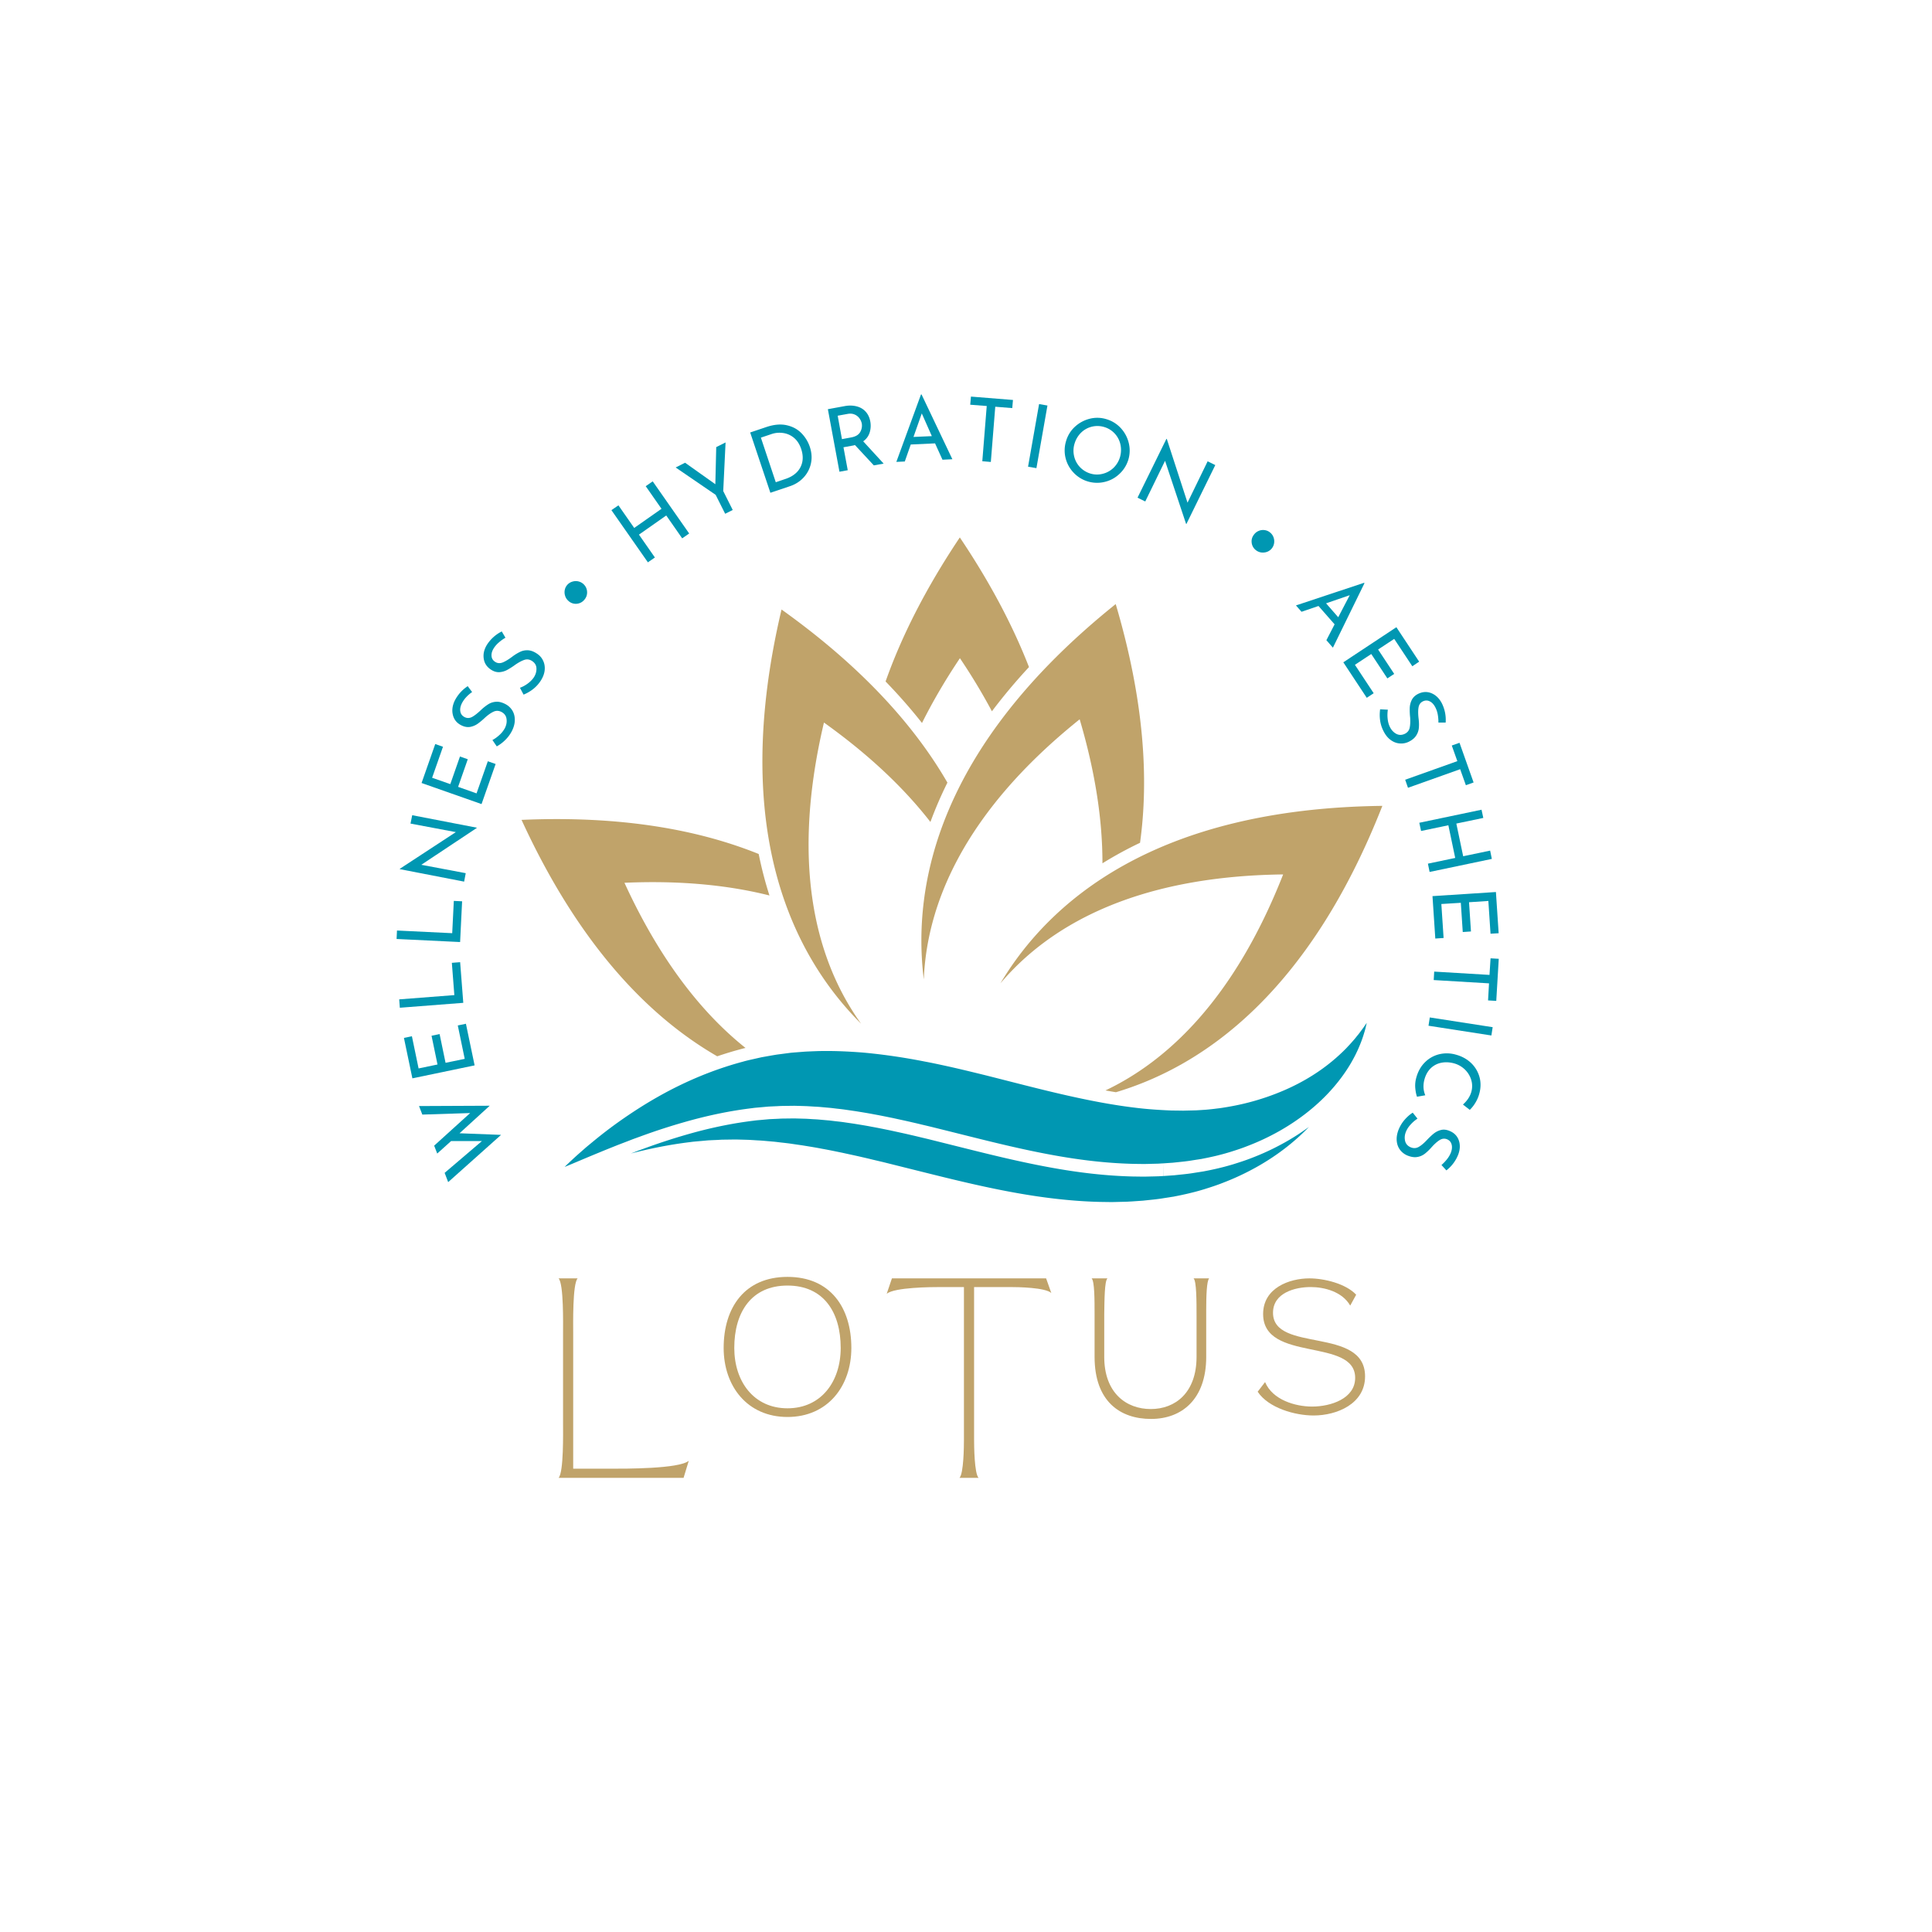 <?xml version="1.0" encoding="UTF-8"?>
<svg data-bbox="76.977 76.559 213.931 210.291" height="500" viewBox="0 0 375 375" width="500" xmlns="http://www.w3.org/2000/svg" data-type="color">
    <g>
        <defs>
            <clipPath id="c92e916c-c1a4-4ebd-8bac-d1515a9d5ab1">
                <path d="M122 217h133v16.305H122Zm0 0"/>
            </clipPath>
            <clipPath id="630d5f95-f126-4933-bc68-1b35e5d53cc1">
                <path d="M101.148 104.305h167.25V212h-167.25Zm0 0"/>
            </clipPath>
        </defs>
        <path d="m95.054 214.622-5.86 5.344 8.063.313-10.266 9.171-.687-1.796 7.234-6.172h-5.984l-2.688 2.422-.594-1.532 6.985-6.328-9.281.297-.641-1.656Zm0 0" fill="#0097b2" data-color="1"/>
        <path d="m78.404 201.46 1.547-.327 1.297 6.25 3.671-.766-1.156-5.578 1.563-.328 1.156 5.578 3.719-.766-1.344-6.484 1.578-.328 1.688 8.078-12.079 2.516Zm0 0" fill="#0097b2" data-color="1"/>
        <path d="m77.485 193.977 10.703-.828-.484-6.266 1.609-.125.61 7.89-12.313.954Zm0 0" fill="#0097b2" data-color="1"/>
        <path d="m77.055 180.614 10.719.516.312-6.266 1.61.078-.39 7.907-12.329-.594Zm0 0" fill="#0097b2" data-color="1"/>
        <path d="m80.009 158.231 12.53 2.422-.015.063-10.75 7.14 8.625 1.625-.312 1.641-12.485-2.422.016-.078 10.86-7.11-8.797-1.656Zm0 0" fill="#0097b2" data-color="1"/>
        <path d="m84.482 144.416 1.5.531-2.109 6.016 3.531 1.234 1.875-5.359 1.516.531-1.875 5.36 3.578 1.265 2.188-6.234 1.515.531-2.734 7.781-11.64-4.093Zm0 0" fill="#0097b2" data-color="1"/>
        <path d="M91.64 134.326c-.414.28-.8.617-1.156 1a5.338 5.338 0 0 0-.828 1.171c-.3.606-.398 1.153-.297 1.641.094.48.375.836.844 1.063.46.23.938.214 1.438-.047.492-.27 1.062-.72 1.718-1.344a9.31 9.31 0 0 1 1.407-1.11 3.154 3.154 0 0 1 1.484-.484c.543-.05 1.14.09 1.797.422a3.396 3.396 0 0 1 1.375 1.234c.332.532.5 1.141.5 1.828.008.68-.168 1.387-.531 2.126a6.758 6.758 0 0 1-1.313 1.796 7.417 7.417 0 0 1-1.656 1.25l-.844-1.234c.46-.238.922-.57 1.39-1a4.965 4.965 0 0 0 1.047-1.344c.29-.594.391-1.187.297-1.781-.086-.594-.421-1.04-1.015-1.344-.52-.25-1.02-.258-1.5-.031-.489.219-1.035.602-1.64 1.14a13.3 13.3 0 0 1-1.438 1.204 3.744 3.744 0 0 1-1.453.61c-.54.093-1.11-.005-1.704-.298-.863-.426-1.41-1.078-1.64-1.953-.239-.883-.133-1.812.312-2.781a7.326 7.326 0 0 1 2.547-2.875Zm0 0" fill="#0097b2" data-color="1"/>
        <path d="M98.11 123.78c-.438.25-.852.546-1.25.89a5.11 5.11 0 0 0-.954 1.047c-.375.562-.539 1.094-.5 1.594.031.492.266.875.703 1.156.43.281.907.324 1.438.125.523-.207 1.148-.582 1.875-1.125a8.774 8.774 0 0 1 1.516-.938c.46-.226.964-.332 1.515-.312.563.023 1.145.234 1.75.64.55.356.957.82 1.219 1.391.27.563.367 1.184.297 1.86-.074.68-.336 1.359-.781 2.046a6.67 6.67 0 0 1-1.516 1.641 7.683 7.683 0 0 1-1.797 1.031l-.703-1.328a6.048 6.048 0 0 0 1.5-.812c.508-.375.91-.782 1.203-1.22.352-.55.52-1.124.5-1.718-.012-.601-.297-1.086-.86-1.453-.48-.313-.968-.383-1.468-.219-.508.168-1.098.48-1.766.938a14.73 14.73 0 0 1-1.578 1.015 3.76 3.76 0 0 1-1.516.438c-.55.031-1.101-.133-1.656-.5-.8-.531-1.265-1.242-1.39-2.14-.133-.895.078-1.798.64-2.704a7.312 7.312 0 0 1 2.86-2.562Zm0 0" fill="#0097b2" data-color="1"/>
        <path d="M110.27 116.574a2.073 2.073 0 0 1-.594-.969 2.266 2.266 0 0 1-.047-1.14 2.101 2.101 0 0 1 1.5-1.578 2.195 2.195 0 0 1 2.156.515c.438.43.66.945.672 1.547.008.594-.2 1.117-.625 1.563a2.122 2.122 0 0 1-1.516.687 2.07 2.07 0 0 1-1.547-.625Zm0 0" fill="#0097b2" data-color="1"/>
        <path d="m133.77 103.554-1.359.937-3.093-4.437-5.297 3.718 3.094 4.438-1.36.937-7.078-10.125 1.36-.937 3.062 4.39 5.297-3.718-3.063-4.39 1.36-.938Zm0 0" fill="#0097b2" data-color="1"/>
        <path d="m140.832 85.878-.453 9.437 1.843 3.672-1.468.734-1.844-3.672-7.766-5.312 1.828-.922 5.875 4.172.172-7.203Zm0 0" fill="#0097b2" data-color="1"/>
        <path d="m145.61 83.944 3.203-1.078c1.445-.476 2.742-.586 3.89-.328 1.157.262 2.102.774 2.844 1.531a6.901 6.901 0 0 1 1.64 2.672c.376 1.125.442 2.215.204 3.266a5.8 5.8 0 0 1-1.453 2.719c-.719.761-1.602 1.312-2.64 1.656l-3.767 1.265Zm6.859 9.016c.875-.29 1.594-.71 2.156-1.266a3.956 3.956 0 0 0 1.094-2c.164-.78.098-1.625-.203-2.53-.305-.915-.762-1.634-1.375-2.157a4.144 4.144 0 0 0-2.094-.953 4.777 4.777 0 0 0-2.312.203l-2.047.687 2.89 8.657Zm0 0" fill="#0097b2" data-color="1"/>
        <path d="m169.61 90.33-3.672-3.953a1.781 1.781 0 0 1-.422.11l-1.797.328.828 4.453-1.609.297-2.25-12.14 3.234-.594c.82-.157 1.586-.145 2.297.03.707.169 1.297.5 1.766 1 .476.5.789 1.15.937 1.938a4.52 4.52 0 0 1-.125 2.172c-.218.688-.636 1.25-1.25 1.688l3.97 4.328Zm-4.422-5.421c.875-.157 1.46-.5 1.766-1.032.312-.539.414-1.109.312-1.703a2.611 2.611 0 0 0-.453-.984 2.179 2.179 0 0 0-.938-.734c-.398-.176-.859-.211-1.39-.11l-1.89.344.827 4.547Zm0 0" fill="#0097b2" data-color="1"/>
        <path d="m181.495 86.059-4.718.219-1.156 3.297-1.641.078 4.781-13.078.11-.016 5.984 12.578-1.922.094Zm-.625-1.406-1.953-4.407-1.609 4.563Zm0 0" fill="#0097b2" data-color="1"/>
        <path d="m196.617 77.633-.14 1.579-3.297-.266-.86 10.719-1.656-.14.86-10.72-3.204-.25.141-1.578Zm0 0" fill="#0097b2" data-color="1"/>
        <path d="m203.31 78.712-2.14 12.156-1.625-.281 2.14-12.157Zm0 0" fill="#0097b2" data-color="1"/>
        <path d="M206.93 85.588a6.031 6.031 0 0 1 1.72-2.766 6.6 6.6 0 0 1 2.874-1.547 5.974 5.974 0 0 1 3.25.094 6.097 6.097 0 0 1 2.766 1.719 6.514 6.514 0 0 1 1.547 2.875 6.14 6.14 0 0 1-.078 3.265 6.206 6.206 0 0 1-1.735 2.766 6.191 6.191 0 0 1-2.875 1.547 6.261 6.261 0 0 1-6.031-1.813 6.31 6.31 0 0 1-1.547-2.843 6.188 6.188 0 0 1 .11-3.297Zm1.641.515a4.666 4.666 0 0 0-.094 2.407 4.521 4.521 0 0 0 1.11 2.124 4.645 4.645 0 0 0 2.062 1.282c.8.238 1.598.254 2.39.047a4.62 4.62 0 0 0 2.079-1.141 4.782 4.782 0 0 0 1.266-2.078c.238-.82.269-1.64.093-2.453a4.499 4.499 0 0 0-1.11-2.14 4.457 4.457 0 0 0-2.046-1.266 4.532 4.532 0 0 0-2.406-.063c-.805.2-1.5.59-2.094 1.172a4.98 4.98 0 0 0-1.25 2.11Zm0 0" fill="#0097b2" data-color="1"/>
        <path d="m235.887 90.272-5.609 11.438-.062-.032-4.079-12.234-3.843 7.89-1.5-.734 5.61-11.422.077.032 4.016 12.359 3.906-8.031Zm0 0" fill="#0097b2" data-color="1"/>
        <path d="M243.42 103.736a2.13 2.13 0 0 1 .89-.687 2.104 2.104 0 0 1 1.126-.156c.382.043.726.183 1.03.421.321.243.556.547.704.922.145.368.191.746.14 1.141a2.134 2.134 0 0 1-1.922 1.86 2.16 2.16 0 0 1-1.624-.454 2.101 2.101 0 0 1-.813-1.437c-.074-.594.082-1.13.469-1.61Zm0 0" fill="#0097b2" data-color="1"/>
        <path d="m259.045 121.183-3.125-3.562-3.296 1.125-1.079-1.235 13.22-4.39.077.078-6.125 12.515-1.265-1.453Zm.704-1.375 2.234-4.281-4.594 1.578Zm0 0" fill="#0097b2" data-color="1"/>
        <path d="m275.458 128.428-1.328.891-3.516-5.312-3.125 2.062 3.125 4.734-1.328.875-3.125-4.734-3.172 2.094 3.641 5.515-1.344.891-4.547-6.89 10.297-6.813Zm0 0" fill="#0097b2" data-color="1"/>
        <path d="M279.195 140.252a7.998 7.998 0 0 0-.125-1.546 4.892 4.892 0 0 0-.438-1.344c-.304-.613-.68-1.024-1.125-1.234-.437-.22-.886-.211-1.344.015-.46.23-.734.625-.828 1.188-.093.55-.09 1.273.016 2.172.082.675.098 1.269.047 1.78a3.211 3.211 0 0 1-.516 1.485c-.293.469-.761.863-1.406 1.188a3.349 3.349 0 0 1-1.828.343c-.625-.054-1.215-.289-1.766-.703-.543-.406-.996-.98-1.36-1.719a6.484 6.484 0 0 1-.655-2.125 8.004 8.004 0 0 1 .015-2.078l1.5.078a6.74 6.74 0 0 0-.047 1.704c.063.632.207 1.18.438 1.64.289.594.695 1.035 1.219 1.328.53.29 1.097.29 1.703 0 .508-.261.816-.652.922-1.172.113-.523.144-1.183.093-1.984a13.14 13.14 0 0 1-.078-1.875 3.76 3.76 0 0 1 .39-1.531c.25-.5.665-.895 1.25-1.188.876-.425 1.727-.468 2.563-.125.844.344 1.516.993 2.016 1.938a7.18 7.18 0 0 1 .75 3.766Zm0 0" fill="#0097b2" data-color="1"/>
        <path d="m286.024 151.878-1.5.53-1.11-3.108-10.124 3.609-.547-1.563 10.125-3.609-1.078-3.031 1.5-.531Zm0 0" fill="#0097b2" data-color="1"/>
        <path d="m277.486 169.245-.328-1.61 5.297-1.109-1.328-6.344-5.297 1.11-.344-1.594 12.079-2.531.343 1.594-5.234 1.093 1.328 6.344 5.234-1.094.329 1.61Zm0 0" fill="#0097b2" data-color="1"/>
        <path d="m290.888 181.14-1.578.093-.422-6.36-3.75.25.375 5.673-1.594.109-.375-5.672-3.78.234.437 6.594-1.61.11-.547-8.235 12.313-.797Zm0 0" fill="#0097b2" data-color="1"/>
        <path d="m290.424 194.274-1.594-.094.188-3.312-10.735-.64.094-1.641 10.734.64.204-3.218 1.593.093Zm0 0" fill="#0097b2" data-color="1"/>
        <path d="m289.476 200.986-12.204-1.891.25-1.61 12.204 1.891Zm0 0" fill="#0097b2" data-color="1"/>
        <path d="M275.036 212.875c-.157-.45-.266-.996-.329-1.64a5.669 5.669 0 0 1 .172-1.985c.325-1.23.883-2.242 1.672-3.031a5.887 5.887 0 0 1 2.75-1.578 6.338 6.338 0 0 1 3.219.047c1.176.312 2.164.843 2.969 1.593a5.977 5.977 0 0 1 1.656 2.688c.3 1.039.3 2.125 0 3.25a6.596 6.596 0 0 1-.766 1.812 6.6 6.6 0 0 1-1.093 1.391l-1.329-1.031c.852-.762 1.399-1.602 1.641-2.516a4.085 4.085 0 0 0-.047-2.312 4.667 4.667 0 0 0-1.25-2 4.88 4.88 0 0 0-2.156-1.188c-.855-.219-1.68-.246-2.469-.078a4.053 4.053 0 0 0-2.031 1.11c-.555.57-.941 1.288-1.172 2.156-.281 1.062-.223 2.07.172 3.03Zm0 0" fill="#0097b2" data-color="1"/>
        <path d="M279.789 226.127a8.665 8.665 0 0 0 1.062-1.11 5.2 5.2 0 0 0 .735-1.218c.25-.625.304-1.18.171-1.656-.125-.48-.43-.82-.906-1.016-.48-.188-.96-.133-1.437.172-.48.3-1.024.789-1.625 1.469-.45.5-.883.906-1.297 1.218a3.207 3.207 0 0 1-1.453.594c-.543.082-1.153-.012-1.828-.281a3.456 3.456 0 0 1-1.47-1.125c-.374-.5-.585-1.094-.64-1.781-.05-.68.074-1.399.375-2.157a6.882 6.882 0 0 1 1.172-1.906c.492-.562 1.008-1.016 1.563-1.36l.921 1.157a6.747 6.747 0 0 0-1.296 1.11c-.426.456-.739.93-.938 1.421-.25.602-.305 1.196-.172 1.782.137.593.512 1.015 1.125 1.265.531.207 1.031.18 1.5-.078.469-.262.977-.684 1.531-1.266.5-.53.954-.964 1.36-1.296a3.69 3.69 0 0 1 1.39-.72c.532-.148 1.098-.093 1.704.157.906.363 1.507.973 1.812 1.828.3.852.266 1.781-.11 2.781a7.258 7.258 0 0 1-2.296 3.063Zm0 0" fill="#0097b2" data-color="1"/>
        <g clip-path="url(#c92e916c-c1a4-4ebd-8bac-d1515a9d5ab1)">
            <path d="M249.32 221.781a48.178 48.178 0 0 1-6.367 2.977c-1.187.469-2.387.851-3.512 1.203l-.296.09c-.508.148-1.036.3-1.583.441l-.14.035c-.563.141-1.145.29-1.79.426l-.452.098-.493.105-1.078.211c-.066.012-.12.02-.172.028l-1.574.246c-.996.172-1.98.273-2.933.37-.328.036-.653.067-.98.106l-.055.004-1.993.137h-.015l-.14-2.446.12 2.45-.992.054-1.012.028a45.16 45.16 0 0 0-.672.015c-.441.012-.898.024-1.363.024l-2-.028c-5.105-.128-10.441-.722-16.336-1.82-5.422-1-10.758-2.3-15.758-3.55l-7.55-1.883-1.852-.442c-.633-.156-1.254-.297-1.832-.43-.762-.18-1.523-.343-2.254-.503l-1.398-.305-.758-.156c-.965-.196-1.875-.383-2.781-.543l-.055-.008c-.934-.188-1.899-.344-2.828-.496l-.649-.106-1.75-.254c-.57-.09-1.136-.152-1.672-.21-.242-.024-.5-.06-.761-.09-.32-.04-.625-.079-.906-.098l-1.75-.156c-.293-.028-.59-.043-.883-.059a26.447 26.447 0 0 1-.785-.047l-.782-.047-2.32-.066-2.469.031-.789.043-1.558.07-1.547.141-.395.035c-.375.031-.73.063-1.047.11l-.078.011c-3.68.442-7.558 1.207-11.531 2.282a119.82 119.82 0 0 0-9.828 3.156l-1.094.394-1.383.536c3.633-.942 7.531-1.739 11.61-2.227.562-.082 1.136-.117 1.707-.172.566-.05 1.144-.105 1.718-.156a189.57 189.57 0 0 1 1.743-.078c.289-.016.582-.032.87-.051.278 0 .555-.008.833-.008.64-.012 1.285-.02 1.933-.027l1.727.047c.289.007.578.02.867.027.305.02.61.04.914.055.61.047 1.219.062 1.832.117l1.856.164c.617.05 1.246.148 1.87.21.626.071 1.255.142 1.887.24.633.093 1.27.187 1.903.276 1.277.211 2.558.407 3.851.665 1.29.226 2.598.503 3.903.77 1.312.292 2.629.562 3.957.874.66.152 1.324.305 1.992.473.668.156 1.336.316 2.008.472 2.703.676 5.418 1.352 8.129 2.028 5.472 1.367 11.101 2.738 16.777 3.785 5.676 1.055 11.441 1.77 17.117 1.91.707.012 1.418.02 2.121.031.703 0 1.41-.03 2.11-.043.351-.007.699-.02 1.05-.027l1.043-.059c.696-.046 1.387-.097 2.075-.144 1.378-.152 2.734-.258 4.074-.492l1-.153.496-.082.246-.035c.156-.023.078-.012.125-.02l.059-.011.113-.024c.305-.058.605-.12.906-.18l.484-.1.512-.114c.692-.145 1.328-.309 1.965-.469.637-.16 1.262-.347 1.883-.531 1.234-.387 2.441-.774 3.601-1.234a49.414 49.414 0 0 0 6.52-3.043c4.027-2.243 7.355-4.883 9.945-7.532.094-.097.184-.195.278-.289a44.158 44.158 0 0 1-4.739 3.043" fill="#0097b2" data-color="1"/>
        </g>
        <g clip-path="url(#630d5f95-f126-4933-bc68-1b35e5d53cc1)">
            <path d="M180.594 159.543a76.445 76.445 0 0 1 3.3-7.637c-6.265-10.84-16.378-22.3-32.199-33.601-10.218 43.273 2.54 67.523 15.434 80.386-8.117-11.304-14.008-29.617-7.2-58.445 9.02 6.441 15.731 12.95 20.665 19.297Zm-31.242 14.27a75.169 75.169 0 0 1-2.09-8.055c-11.602-4.68-26.617-7.473-46.032-6.621 11.286 24.586 24.946 38.37 37.985 45.89a69.118 69.118 0 0 1 4.367-1.332c.379-.11.75-.203 1.121-.289-8.234-6.574-16.441-16.687-23.496-32.058 11.066-.489 20.352.504 28.145 2.464Zm36.968-46.055a117.521 117.521 0 0 1 6.211 10.3 109.852 109.852 0 0 1 7.196-8.578c-3.043-7.808-7.399-16.199-13.426-25.164-6.73 10.047-11.371 19.368-14.41 27.957 2.617 2.7 4.968 5.391 7.07 8.059 2.004-4.02 4.437-8.215 7.36-12.574Zm7.864 63.105c8.984-10.625 25.3-20.777 54.875-21.136-9.555 24.308-22.559 36.257-34.489 41.925.696.125 1.371.243 2.032.348 16.921-5.059 37.421-19.207 51.714-55.582-44.39.535-64.793 18.8-74.132 34.445Zm15.379-51.246c3.148 10.637 4.433 19.903 4.421 27.95a74.941 74.941 0 0 1 7.297-3.981c1.723-12.406.801-27.676-4.722-46.336-34.653 27.797-39.504 54.773-37.25 72.86.554-13.91 7.168-31.977 30.254-50.493" fill="#c0a36a" data-color="2"/>
        </g>
        <path d="M109.59 226.5s.48-.473 1.398-1.332c.23-.215.489-.453.774-.715.289-.258.605-.539.949-.84.344-.3.71-.625 1.105-.972.407-.332.836-.688 1.29-1.063a87.244 87.244 0 0 1 6.828-5.105c2.738-1.848 5.945-3.817 9.664-5.645 3.714-1.824 7.941-3.516 12.64-4.77.582-.171 1.184-.304 1.785-.44.606-.138 1.215-.274 1.825-.411.62-.11 1.242-.219 1.87-.332.313-.055.63-.105.946-.16.332-.047.668-.09 1.004-.133l1.781-.234c.653-.063 1.344-.11 2.02-.164.336-.024.683-.055 1.02-.075.323-.015.656-.027.984-.043.66-.023 1.324-.058 1.988-.062 2.656-.04 5.34.086 8.031.297 2.688.242 5.371.594 8.043 1.027 1.332.219 2.672.461 3.992.723 1.332.246 2.645.531 3.961.816 2.63.574 5.227 1.211 7.805 1.844 5.144 1.293 10.148 2.617 15.043 3.738 4.894 1.125 9.656 2.051 14.254 2.586 2.3.281 4.547.418 6.754.512.547.008 1.094.012 1.636.02.274 0 .547.015.817.007.266-.008.535-.015.805-.02.52-.011 1.039-.023 1.554-.038.285-.016.574-.032.86-.051l.21-.012.184-.016.367-.023c.477-.027.993-.086 1.5-.137.508-.058 1.008-.125 1.512-.183a56.792 56.792 0 0 0 2.938-.504 46.803 46.803 0 0 0 5.515-1.445c3.488-1.141 6.582-2.594 9.164-4.192a35.934 35.934 0 0 0 6.285-4.875c.2-.2.395-.39.582-.578.184-.195.36-.387.532-.57.351-.364.656-.723.949-1.059.3-.332.539-.664.785-.953.246-.293.445-.574.629-.82.379-.496.648-.895.832-1.16l.285-.407s-.039.164-.11.48c-.077.321-.175.798-.37 1.403a22.2 22.2 0 0 1-.774 2.227 25.65 25.65 0 0 1-1.37 2.914c-1.15 2.136-2.872 4.605-5.278 7.078-2.406 2.465-5.508 4.918-9.25 7.008a45.677 45.677 0 0 1-6.067 2.828c-1.082.43-2.207.793-3.355 1.152-.574.168-1.156.344-1.75.492a37.12 37.12 0 0 1-1.828.438l-.477.105-.449.094c-.281.055-.562.113-.844.168l-.105.02-.051.011c-.047.008.023 0-.117.02l-.692.105c-.312.047-.62.098-.933.145-1.242.219-2.508.316-3.79.46-.64.044-1.28.087-1.929.133-.324.016-.648.036-.973.055l-.972.024c-.653.015-1.309.043-1.965.039-.656-.008-1.313-.016-1.973-.028-5.281-.132-10.644-.793-15.925-1.777-5.282-.973-10.516-2.246-15.61-3.52a4271.42 4271.42 0 0 0-7.566-1.886c-.621-.149-1.246-.297-1.867-.442a83.997 83.997 0 0 0-1.856-.437c-1.23-.293-2.457-.543-3.676-.817-1.218-.246-2.433-.503-3.633-.714-1.203-.239-2.394-.422-3.582-.618l-1.77-.257a35.007 35.007 0 0 0-1.757-.223c-.582-.059-1.164-.152-1.738-.195-.578-.051-1.156-.102-1.727-.157-.574-.047-1.14-.062-1.707-.105-.285-.016-.566-.035-.847-.05-.27-.009-.54-.02-.809-.028-.54-.016-1.074-.028-1.61-.043l-1.796.023-.774.012c-.27.012-.543.027-.812.043-.543.023-1.082.05-1.617.074-.54.047-1.07.098-1.602.145-.531.05-1.062.082-1.586.164-4.203.5-8.2 1.355-11.879 2.351a120.11 120.11 0 0 0-10.035 3.22c-.375.132-.742.269-1.105.398-.36.136-.711.273-1.059.41-.695.265-1.367.523-2.016.773-1.285.516-2.472.988-3.543 1.434-1.074.437-2.027.84-2.859 1.187-.836.352-1.547.653-2.125.895-1.156.492-1.785.738-1.785.738" fill="#0097b2" data-color="1"/>
        <path d="M133.691 283.534c-1.875 1.586-12.394 1.539-15.23 1.539h-7.204v-26.325c0-1.68-.144-9.558.864-10.617h-3.7c1.012 1.059.868 8.938.868 10.617v17.485c0 1.683.144 9.558-.867 10.617h24.261c0-.047.91-3.027 1.008-3.316Zm0 0" fill="#c0a36a" data-color="2"/>
        <path d="M165.246 261.631c0-7.832-4.082-13.789-12.395-13.789-8.308 0-12.39 5.957-12.39 13.79 0 7.445 4.61 13.402 12.39 13.402 7.786 0 12.395-5.957 12.395-13.403Zm-22.723 0c0-6.918 3.317-12.105 10.328-12.105 7.016 0 10.329 5.187 10.329 12.105 0 6.532-3.793 11.719-10.329 11.719-6.53 0-10.328-5.188-10.328-11.719Zm0 0" fill="#c0a36a" data-color="2"/>
        <path d="M189.069 279.358v-29.543h6.964c1.684 0 6.825.094 8.024 1.152l-1.008-2.836h-29.926l-1.011 2.98c1.585-1.25 8.55-1.296 10.664-1.296h4.324v29.637c0 1.25-.047 6.535-.863 7.398h3.699c-.817-.863-.867-6.195-.867-7.492Zm0 0" fill="#c0a36a" data-color="2"/>
        <path d="M234.125 263.362v-9.227c0-2.594.094-5.523.574-6.004h-3.027c.578.528.578 4.469.578 7.301v7.93c0 6.914-4.082 10.133-8.887 10.133-4.754 0-9.031-3.122-9.031-10.133v-8.215c.047-2.79.047-6.488.625-7.016h-3.074c.574.528.574 4.227.574 7.016v8.215c0 8.644 4.95 12.054 10.953 12.054 6.004 0 10.715-3.843 10.715-12.054Zm0 0" fill="#c0a36a" data-color="2"/>
        <path d="M264.96 267.155c0-9.75-17.868-4.516-17.868-12.344 0-3.895 4.32-4.996 7.3-4.996 2.688 0 6.15.91 7.684 3.601l1.157-2.113c-2.02-2.164-6.247-3.172-9.082-3.172-3.84 0-8.98 1.828-8.98 6.918 0 9.465 17.866 4.516 17.866 12.395 0 4.035-4.754 5.57-8.355 5.57-3.27 0-7.688-1.297-9.13-4.754l-1.44 1.871c2.113 3.172 7.253 4.614 10.855 4.614 4.516 0 9.992-2.258 9.992-7.59Zm0 0" fill="#c0a36a" data-color="2"/>
    </g>
</svg>

